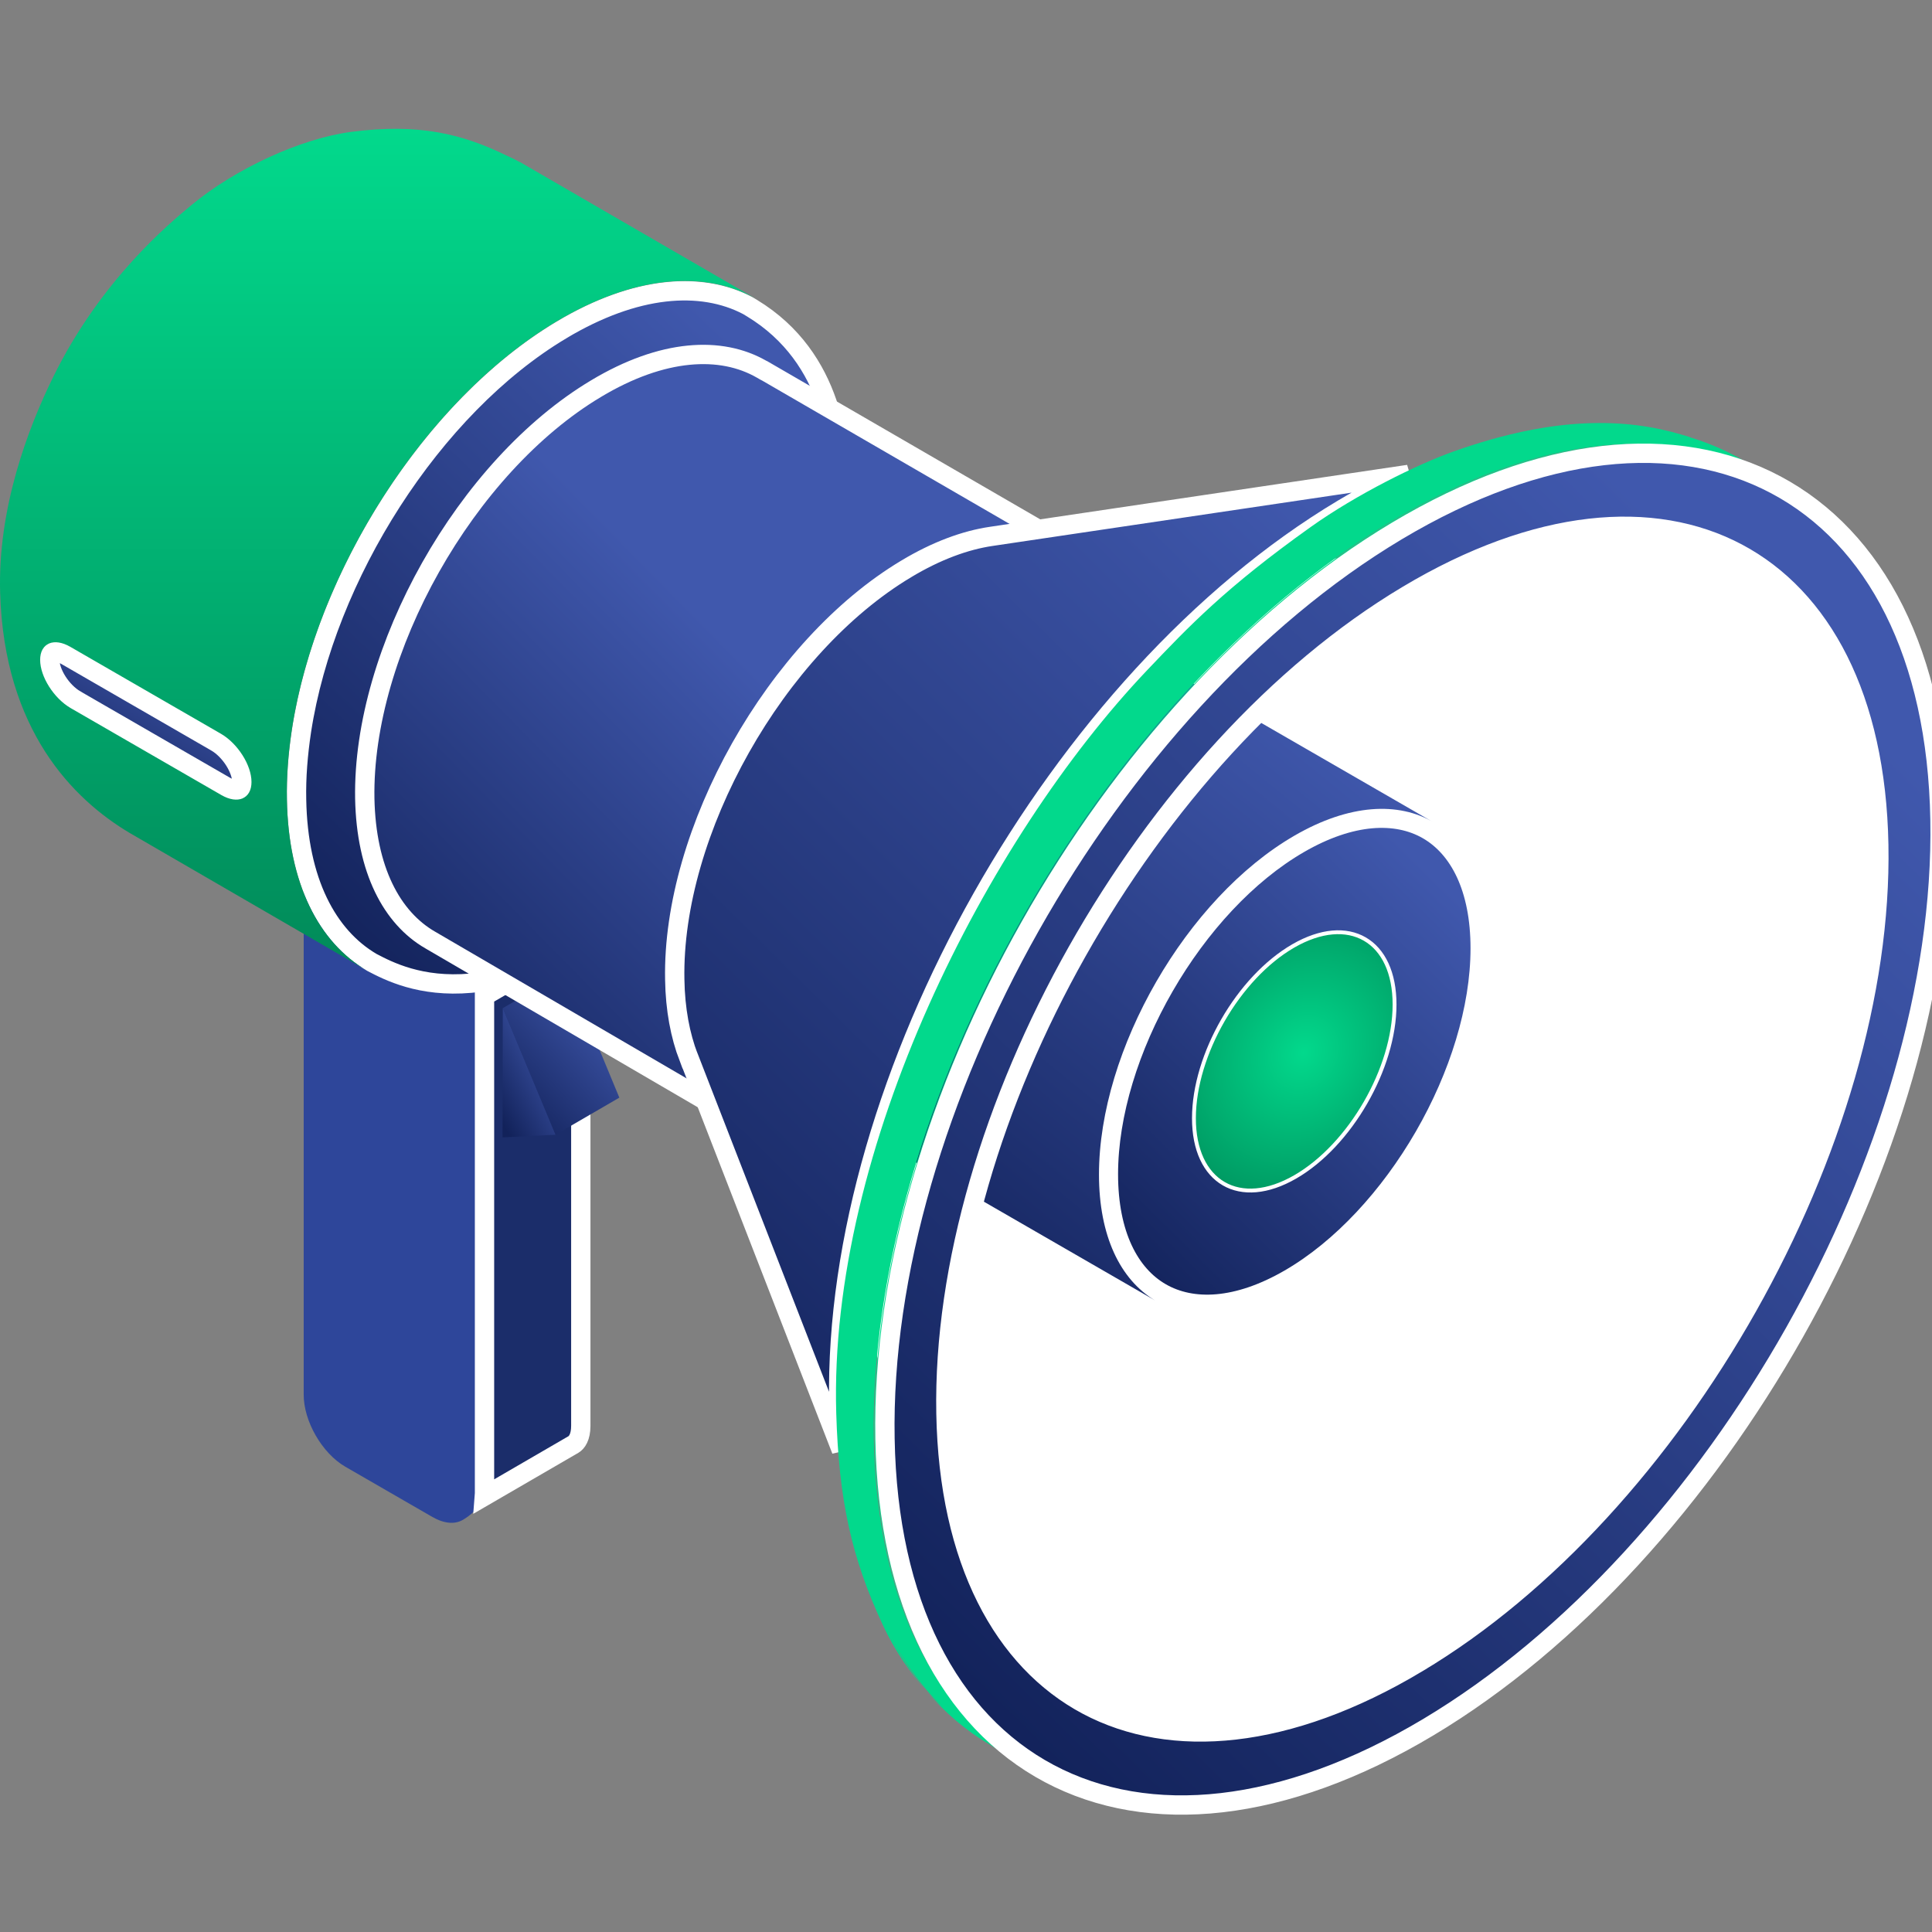<svg width="100" height="100" viewBox="0 0 100 100" fill="none" xmlns="http://www.w3.org/2000/svg">
<rect x="0" y="0" width="100" height="100" fill="#808080" stroke="none"/>
<g clip-path="url(#clip0_1473_104413)">
<path d="M15.719 46.148V72.165C15.707 73.552 16.673 75.225 17.875 75.918L22.384 78.52C22.991 78.867 23.536 78.904 23.933 78.681C24.329 78.458 24.961 77.975 24.961 77.281L26.695 50.224L15.719 46.136V46.148Z" fill="#2E469A"/>
<path d="M25.078 77.291L25.078 77.291V77.282V51.553L30.062 48.654V73.801C30.062 74.387 29.856 74.665 29.679 74.768C29.679 74.768 29.679 74.768 29.679 74.768L25.071 77.443C25.075 77.393 25.077 77.342 25.078 77.291Z" fill="#1B2D6A" stroke="white"/>
<path d="M26.023 52.181L29.344 50.261L32.057 56.814L28.749 58.735L26.023 52.181Z" fill="url(#paint0_linear_1473_104413)"/>
<path d="M26.024 52.181L28.75 58.734L26.012 58.871L26.024 52.181Z" fill="url(#paint1_linear_1473_104413)"/>
<path d="M81.6 26.648L54.754 31.492C58.991 30.773 62.076 33.61 62.175 39.024C62.249 43.001 60.701 47.523 58.211 51.339C56.451 54.039 54.234 56.406 51.793 57.979C51.632 58.078 51.471 58.177 51.31 58.276C46.379 61.225 42.13 60.048 40.594 55.848L49.167 81.481C52.574 90.834 62.138 93.944 73.09 87.402C73.449 87.192 74.316 86.907 74.663 86.671C80.089 83.165 85.478 77.875 89.381 71.867C94.894 63.368 98.685 52.565 98.524 43.732C98.301 31.69 91.004 25.062 81.588 26.66L81.6 26.648Z" fill="white"/>
<path d="M29.058 17.08L29.058 17.079C32.885 14.79 36.279 14.545 38.704 15.817L38.924 15.95C43.204 18.547 43.464 23.249 43.564 25.399C43.611 29.714 42.224 34.401 39.859 38.601C37.493 42.804 34.166 46.486 30.374 48.806L30.373 48.806C29.25 49.495 26.986 50.665 24.372 50.89L24.371 50.89C21.757 51.123 20.098 50.257 19.259 49.819L19.244 49.811C16.948 48.464 15.424 45.617 15.351 41.382L15.351 41.38C15.327 40.226 15.423 39.041 15.606 37.824C16.837 29.816 22.372 21.071 29.058 17.08Z" fill="url(#paint2_linear_1473_104413)" stroke="white"/>
<path d="M26.892 8.387C26.681 8.263 26.446 8.152 26.223 8.053C23.943 6.938 21.689 6.368 18.183 6.826C15.593 7.161 12.187 8.722 9.907 10.617C8.755 11.571 5.224 14.495 2.771 19.475C1.433 22.188 -0.128 26.338 0.008 30.699C0.219 37.786 3.775 41.366 6.711 43.113L19 50.236C16.498 48.787 14.924 45.727 14.85 41.378C14.689 32.421 20.933 21.346 28.8 16.638C32.851 14.222 36.543 13.962 39.182 15.498L26.892 8.375V8.387Z" fill="url(#paint3_linear_1473_104413)"/>
<path d="M39.428 19.115L39.544 19.182H39.556L55.087 28.18L37.887 57.766L22.263 48.652L22.262 48.652C20.285 47.506 18.954 45.03 18.881 41.332C18.815 37.522 20.112 33.224 22.29 29.361C24.468 25.498 27.5 22.117 30.853 20.115L30.854 20.114C34.294 18.05 37.324 17.9 39.428 19.115Z" fill="url(#paint4_linear_1473_104413)" stroke="white"/>
<path d="M66.742 66.194C64.04 67.758 61.71 67.842 60.087 66.903C58.464 65.965 57.371 63.902 57.371 60.779C57.371 57.654 58.47 54.163 60.27 51.046C62.069 47.929 64.543 45.232 67.243 43.67C69.946 42.106 72.276 42.019 73.899 42.956C75.521 43.893 76.614 45.956 76.614 49.084C76.614 52.21 75.516 55.701 73.716 58.818C71.916 61.935 69.442 64.632 66.742 66.194Z" fill="url(#paint5_linear_1473_104413)" stroke="white"/>
<path d="M61.798 57.881C61.798 59.525 62.377 60.709 63.34 61.268C64.303 61.826 65.616 61.738 67.04 60.916C68.465 60.094 69.749 58.685 70.677 57.076C71.605 55.467 72.182 53.647 72.182 51.996C72.182 50.346 71.604 49.162 70.641 48.605C69.677 48.048 68.365 48.139 66.94 48.961C65.515 49.784 64.231 51.192 63.303 52.801C62.375 54.411 61.798 56.23 61.798 57.881Z" fill="url(#paint6_radial_1473_104413)" stroke="white" stroke-width="0.2"/>
<path d="M74.227 42.581L59.993 34.367C58.159 33.264 55.595 33.401 52.77 35.036C47.183 38.269 42.648 46.111 42.648 52.578C42.648 55.762 43.751 58.017 45.547 59.095L59.782 67.309C57.986 66.231 56.883 63.976 56.883 60.792C56.883 54.337 61.417 46.483 67.005 43.25C69.829 41.614 72.394 41.478 74.227 42.581Z" fill="url(#paint7_linear_1473_104413)"/>
<path d="M35.647 54.726L35.642 54.727C35.21 53.601 34.949 52.253 34.925 50.699L34.925 50.698C34.852 46.882 36.15 42.577 38.331 38.708C40.512 34.839 43.55 31.452 46.909 29.444L46.91 29.443C48.475 28.504 49.961 27.961 51.309 27.762L51.31 27.762L72.906 24.556C71.788 25.062 70.651 25.657 69.501 26.343L69.501 26.343C62.125 30.752 55.534 38.131 50.826 46.48C46.117 54.829 43.264 64.195 43.415 72.607L43.415 72.607C43.43 73.45 43.475 74.268 43.549 75.061L35.647 54.726Z" fill="url(#paint8_linear_1473_104413)" stroke="white"/>
<path d="M73.523 89.311C82.963 83.538 89.096 74.952 92.577 68.77C96.095 62.539 100.258 52.851 100.134 42.11C100.134 42.221 100.06 42.345 99.911 42.432C100.221 59.293 88.464 80.131 73.659 88.976C58.855 97.822 46.602 91.318 46.305 74.457C45.995 57.596 57.752 36.758 72.557 27.912C87.361 19.067 99.614 25.571 99.911 42.432C100.06 42.345 100.134 42.221 100.134 42.11C99.948 38.319 99.514 29.424 91.957 24.827C86.878 21.879 79.792 22.374 72.024 27.008C56.934 36.027 44.942 57.274 45.264 74.469C45.413 82.819 48.436 88.667 53.23 91.454C54.432 92.086 57.628 93.783 62.175 93.3C66.052 92.891 69.868 91.541 73.535 89.311H73.523Z" fill="#02D98C"/>
<path d="M90.201 23.81C89.383 23.339 88.503 22.955 87.586 22.67C87.549 22.67 87.525 22.646 87.487 22.633C87.339 22.584 87.19 22.534 87.041 22.497C84.204 21.654 80.525 21.494 75.284 23.352C73.376 24.021 70.205 25.594 67.839 27.279C63.441 30.413 61.558 32.396 59.377 34.688C51.077 43.422 42.875 59.44 43.284 73.155C43.42 77.639 44.065 80.613 45.688 84.094C46.319 85.457 47.125 86.584 47.93 87.488C47.1 86.51 46.381 85.345 45.762 84.057C46.58 85.754 47.608 87.204 48.81 88.393C48.512 88.12 48.215 87.823 47.918 87.488C48.896 88.641 49.999 89.582 51.213 90.288C51.151 90.251 51.052 90.177 50.965 90.127C51.126 90.226 51.287 90.338 51.448 90.437L53.195 91.453C48.401 88.665 45.378 82.805 45.229 74.468C44.919 57.272 56.9 36.026 71.989 27.006C79.757 22.361 86.831 21.865 91.922 24.826L90.176 23.81H90.201Z" fill="#02D98C"/>
<path d="M11.697 40.712L11.697 40.712L11.694 40.711L3.904 36.215C3.904 36.215 3.903 36.215 3.903 36.214C3.55 36.007 3.212 35.664 2.962 35.269C2.709 34.869 2.578 34.466 2.578 34.156C2.578 33.86 2.687 33.787 2.737 33.766C2.82 33.73 3.039 33.708 3.399 33.919L3.399 33.919L3.402 33.92L11.191 38.416C11.192 38.416 11.192 38.416 11.193 38.417C11.545 38.623 11.883 38.967 12.133 39.362C12.386 39.762 12.517 40.165 12.517 40.474C12.517 40.771 12.409 40.844 12.359 40.865C12.276 40.901 12.056 40.923 11.697 40.712Z" fill="url(#paint9_linear_1473_104413)" stroke="white"/>
<path d="M100.413 42.423C100.262 33.882 97.076 27.832 91.91 25.09C86.75 22.351 79.792 23.008 72.302 27.483C64.808 31.96 58.112 39.453 53.329 47.933C48.547 56.411 45.65 65.924 45.807 74.465C45.957 83.006 49.143 89.055 54.309 91.798C59.47 94.537 66.428 93.88 73.918 89.405C81.411 84.928 88.107 77.435 92.89 68.955C97.673 60.476 100.57 50.964 100.413 42.423ZM100.413 42.423L99.913 42.431L100.413 42.422C100.413 42.422 100.413 42.422 100.413 42.423ZM72.852 30.806L72.852 30.806C79.566 26.789 85.589 26.322 89.93 28.626C94.266 30.927 97.105 36.09 97.245 43.729C97.385 51.367 94.791 59.945 90.455 67.634C86.12 75.322 80.071 82.072 73.355 86.081L73.355 86.082C66.641 90.099 60.619 90.566 56.277 88.262C51.941 85.96 49.103 80.798 48.962 73.159C48.822 65.52 51.417 56.942 55.752 49.254C60.087 41.566 66.136 34.815 72.852 30.806Z" fill="url(#paint10_linear_1473_104413)" stroke="white"/>
</g>
<defs>
<linearGradient id="paint0_linear_1473_104413" x1="30.719" y1="50.879" x2="24.754" y2="56.458" gradientUnits="userSpaceOnUse">
<stop stop-color="#4058AD"/>
<stop offset="1" stop-color="#12225A"/>
</linearGradient>
<linearGradient id="paint1_linear_1473_104413" x1="28.143" y1="52.669" x2="24.206" y2="54.785" gradientUnits="userSpaceOnUse">
<stop stop-color="#4058AD"/>
<stop offset="1" stop-color="#12225A"/>
</linearGradient>
<linearGradient id="paint2_linear_1473_104413" x1="37.588" y1="17.242" x2="11.593" y2="44.299" gradientUnits="userSpaceOnUse">
<stop stop-color="#4058AD"/>
<stop offset="1" stop-color="#12225A"/>
</linearGradient>
<linearGradient id="paint3_linear_1473_104413" x1="19.591" y1="6.667" x2="19.591" y2="50.236" gradientUnits="userSpaceOnUse">
<stop stop-color="#02D98C"/>
<stop offset="1" stop-color="#018A59"/>
</linearGradient>
<linearGradient id="paint4_linear_1473_104413" x1="39.089" y1="34.787" x2="18.944" y2="54.617" gradientUnits="userSpaceOnUse">
<stop stop-color="#4058AD"/>
<stop offset="1" stop-color="#12225A"/>
</linearGradient>
<linearGradient id="paint5_linear_1473_104413" x1="72.627" y1="43.759" x2="54.173" y2="62.518" gradientUnits="userSpaceOnUse">
<stop stop-color="#4058AD"/>
<stop offset="1" stop-color="#12225A"/>
</linearGradient>
<radialGradient id="paint6_radial_1473_104413" cx="0" cy="0" r="1" gradientUnits="userSpaceOnUse" gradientTransform="translate(67.468 54.494) rotate(125.521) scale(8.043 6.958)">
<stop stop-color="#02D98C"/>
<stop offset="1" stop-color="#009962"/>
</radialGradient>
<linearGradient id="paint7_linear_1473_104413" x1="67.227" y1="36.108" x2="43.993" y2="64.746" gradientUnits="userSpaceOnUse">
<stop stop-color="#4058AD"/>
<stop offset="1" stop-color="#12225A"/>
</linearGradient>
<linearGradient id="paint8_linear_1473_104413" x1="69.465" y1="27.342" x2="28.259" y2="69.066" gradientUnits="userSpaceOnUse">
<stop stop-color="#4058AD"/>
<stop offset="1" stop-color="#12225A"/>
</linearGradient>
<linearGradient id="paint9_linear_1473_104413" x1="10.592" y1="33.837" x2="5.661" y2="42.535" gradientUnits="userSpaceOnUse">
<stop stop-color="#4058AD"/>
<stop offset="1" stop-color="#12225A"/>
</linearGradient>
<linearGradient id="paint10_linear_1473_104413" x1="88.033" y1="28.992" x2="39.388" y2="78.674" gradientUnits="userSpaceOnUse">
<stop stop-color="#4058AD"/>
<stop offset="1" stop-color="#12225A"/>
</linearGradient>
<clipPath id="clip0_1473_104413">
<rect width="100" height="100" fill="white"/>
</clipPath>
</defs>
</svg>
